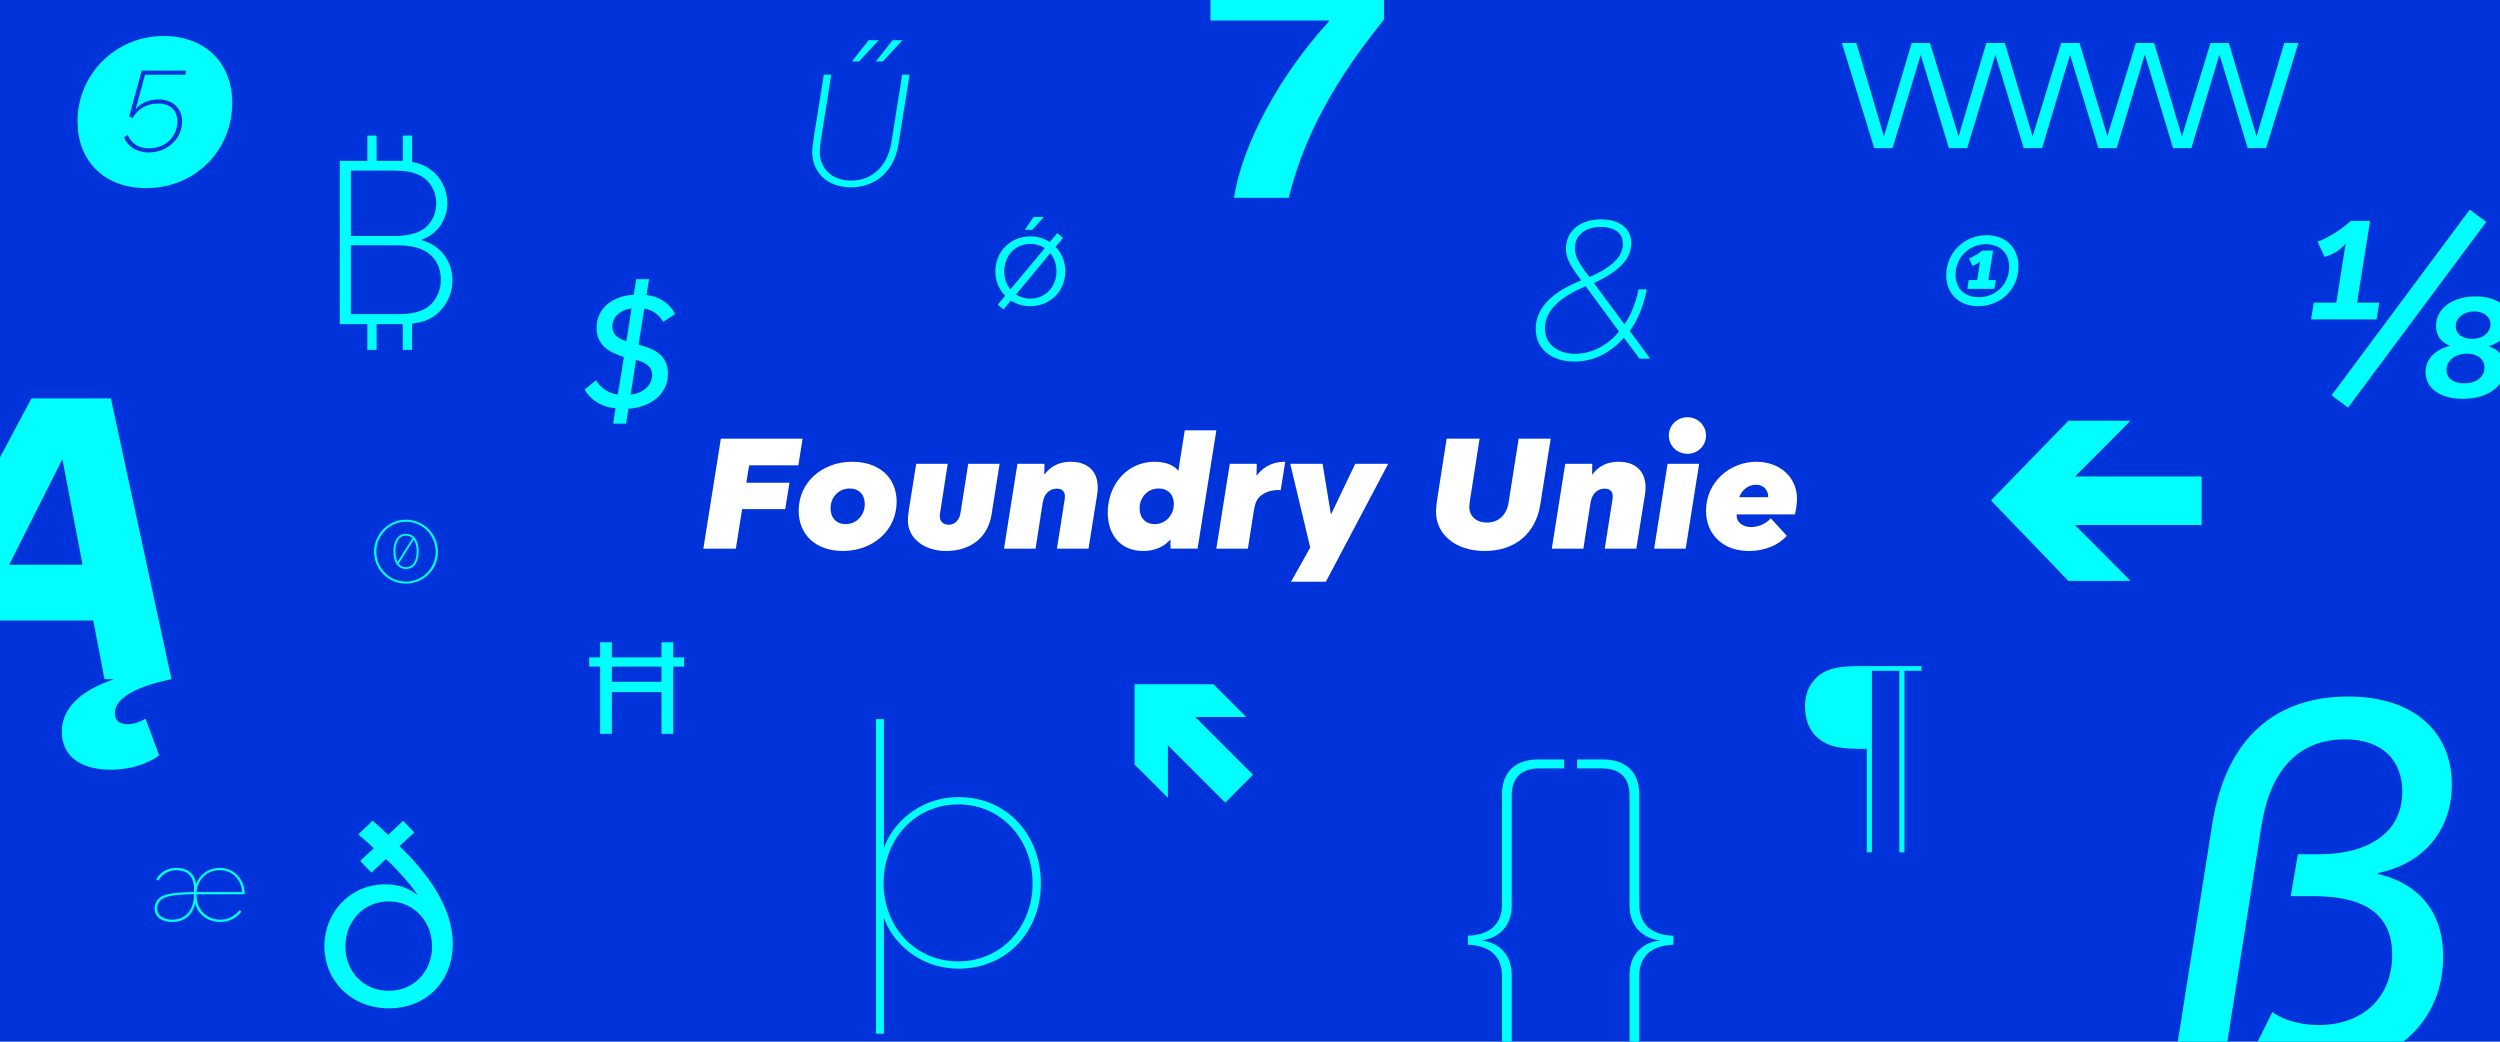 <?xml version="1.0" encoding="UTF-8"?><svg id="Content" xmlns="http://www.w3.org/2000/svg" viewBox="0 0 1440 600"><rect width="1440" height="600" fill="#0033da"/><g><path d="M459.855,268.046h-28.349l-1.62,9.99h24.839l-2.43,15.209h-24.839l-3.6,22.769h-18.719l10.08-63.357h47.068l-2.43,15.389Z" fill="#fff"/><path d="M460.037,294.145c0-16.559,13.769-28.169,30.779-28.169,15.839,0,25.649,9.27,25.649,23.039,0,16.649-13.949,28.349-30.869,28.349-15.839,0-25.559-9.45-25.559-23.219Zm38.068-3.87c0-5.4-3.42-8.91-8.73-8.91-6.39,0-10.979,5.13-10.979,11.429,0,5.4,3.33,9.09,8.73,9.09,6.3,0,10.979-5.22,10.979-11.609Z" fill="#fff"/><path d="M522.947,299.815c0-1.8,.18-3.78,.72-7.2l4.05-25.469h18.179l-4.23,27.089c-.27,1.62-.36,2.43-.36,2.97,0,3.42,2.25,5.04,5.13,5.04,3.6,0,6.21-2.7,6.84-6.93l4.41-28.169h18.089l-4.68,29.429c-2.07,12.78-11.79,20.79-26.189,20.79-12.33,0-21.959-7.11-21.959-17.549Z" fill="#fff"/><path d="M578.297,316.014l7.739-48.868h15.57l-.09,6.12h.18c2.07-2.97,6.57-7.29,15.119-7.29,9.63,0,15.479,5.4,15.479,14.76,0,1.62-.18,3.149-.45,4.859l-4.86,30.419h-18.179l4.05-25.919c.27-1.53,.54-3.06,.54-4.14,0-3.24-1.98-4.5-4.68-4.5-3.69,0-7.2,2.43-8.1,8.01l-4.14,26.549h-18.179Z" fill="#fff"/><path d="M638.057,295.225c0-15.479,10.62-29.249,27.089-29.249,7.74,0,12.06,3.06,13.41,5.13h.18l3.69-23.219h18.179l-10.8,68.127h-15.569l-.09-5.13h-.18c-3.06,3.6-8.19,6.48-15.479,6.48-13.229,0-20.429-9.45-20.429-22.139Zm38.069-4.95c0-5.4-3.42-8.91-8.73-8.91-6.39,0-10.979,5.13-10.979,11.429,0,5.4,3.33,9.09,8.729,9.09,6.3,0,10.98-5.22,10.98-11.609Z" fill="#fff"/><path d="M700.606,316.014l7.739-48.868h15.569l-.18,6.66h.18c4.59-5.939,10.44-7.83,16.379-7.83l-2.61,16.379c-.63-.09-.99-.09-1.53-.09-3.87,0-7.74,1.26-10.17,3.42-2.61,2.25-3.33,5.669-3.96,9.629l-3.24,20.699h-18.179Z" fill="#fff"/><path d="M743.625,335.093l11.07-19.709-11.52-48.238h18.629l4.77,28.979h.18l13.859-28.979h18.989l-35.909,67.947h-20.069Z" fill="#fff"/><path d="M827.144,294.865c0-3.24,.72-7.83,1.35-11.61l4.77-30.599h18.989l-5.31,33.929c-.36,2.16-.63,4.14-.63,5.49,0,4.95,3.69,8.91,10.169,8.91,6.75,0,11.34-4.32,12.51-11.79l5.76-36.539h18.449l-6.03,38.158c-2.52,15.66-13.679,26.549-32.039,26.549-17.009,0-27.989-9.81-27.989-22.499Z" fill="#fff"/><path d="M893.834,316.014l7.739-48.868h15.569l-.09,6.12h.18c2.07-2.97,6.57-7.29,15.119-7.29,9.63,0,15.479,5.4,15.479,14.76,0,1.62-.18,3.149-.45,4.859l-4.86,30.419h-18.179l4.05-25.919c.27-1.53,.54-3.06,.54-4.14,0-3.24-1.98-4.5-4.68-4.5-3.69,0-7.2,2.43-8.1,8.01l-4.14,26.549h-18.179Z" fill="#fff"/><path d="M952.784,316.014l7.739-48.868h18.179l-7.74,48.868h-18.179Zm8.459-65.157c0-5.85,4.77-10.53,10.71-10.53s10.709,4.68,10.709,10.53c0,5.939-4.77,10.529-10.709,10.529s-10.71-4.59-10.71-10.529Z" fill="#fff"/><path d="M1000.302,296.305v.72c0,3.6,3.33,6.57,8.37,6.57,3.78,0,8.28-1.71,11.339-5.04l9.18,10.08c-4.41,4.95-11.969,8.73-21.959,8.73-14.399,0-24.569-9.18-24.569-23.219,0-16.289,13.589-28.169,28.979-28.169,13.409,0,23.399,8.82,23.399,21.149,0,3.24-.54,6.839-1.17,9.18h-33.569Zm1.53-9.9h16.649v-.18c0-3.87-2.52-7.02-7.11-7.02-4.95,0-8.459,3.78-9.54,7.2Z" fill="#fff"/></g><path d="M1079.563,85.343l-18.653-60.562h8.357l15.746,53.416h.242l15.867-53.416h10.538l16.352,53.416h.242l15.867-53.416h10.659l15.867,53.416h.242l16.352-53.416h10.538l15.988,53.416h.121l16.352-53.416h10.538l15.867,53.416h.242l16.352-53.416h10.538l15.867,53.416h.242l15.867-53.416h8.115l-18.653,60.562h-10.538l-16.11-53.416h-.363l-15.989,53.416h-10.538l-16.11-53.416h-.363l-15.989,53.416h-10.538l-16.231-53.416h-.242l-15.988,53.416h-10.538l-16.231-53.416h-.242l-16.11,53.416h-10.538l-16.109-53.416h-.242l-16.11,53.416h-10.538Z" fill="aqua"/><path d="M1121.029,158.429c0-12.695,10.3-22.939,23.107-22.939,11.525,0,18.485,7.572,18.485,17.929,0,12.695-9.8,22.939-23.163,22.939-11.526,0-18.43-7.572-18.43-17.929Zm36.247-4.677c0-7.74-4.9-13.085-13.53-13.085-9.632,0-17.372,7.795-17.372,17.428,0,7.74,4.732,13.085,13.474,13.085,10.022,0,17.428-7.795,17.428-17.428Zm-24.054,12.639h15.535l.835-5.067h-4.288l2.673-16.982h-6.069c-2.171,1.726-5.401,3.73-7.739,4.454l1.949,4.287c1.281-.278,3.341-1.392,4.287-2.505h.112l-1.67,10.746h-4.844l-.78,5.067Z" fill="aqua"/><path d="M44.643,69.91c0-27.206,22.075-49.162,49.519-49.162,24.7,0,39.615,16.228,39.615,38.422,0,27.206-21.001,49.162-49.639,49.162-24.7,0-39.496-16.228-39.496-38.422Zm60.259,.119c0-7.159-4.892-12.768-13.722-12.768-5.966,0-10.381,2.506-12.887,5.489h-.119l5.369-19.688h23.149l.477-2.386h-25.535l-7.279,26.49,2.028,.716c2.983-4.772,7.637-8.233,14.438-8.233,7.398,0,11.336,3.938,11.336,10.381,0,8.114-6.324,15.393-16.347,15.393-5.847,0-9.785-2.506-12.291-7.637l-2.148,1.312c2.148,5.131,6.921,8.71,14.319,8.71,11.216,0,19.211-8.353,19.211-17.779Z" fill="aqua"/><path d="M394.044,378.647v5.316h-6.289v38.71h-6.739v-24.035h-28.602v24.035h-6.739v-38.71h-6.289v-5.316h6.289v-8.686h6.739v8.686h28.602v-8.686h6.739v8.686h6.289Zm-13.028,14.076v-8.76h-28.602v8.76h28.602Z" fill="aqua"/><path d="M607.983,142.181c3.559,3.613,5.639,8.596,5.639,14.07,0,11.114-8.486,20.093-20.147,20.093-4.271,0-8.103-1.205-11.224-3.23l-4.271,5.092-3.285-2.737,4.271-5.092c-3.504-3.613-5.639-8.595-5.639-14.125,0-11.114,8.486-20.093,20.147-20.093,4.27,0,8.048,1.205,11.168,3.285l4.325-5.146,3.285,2.737-4.271,5.146Zm-29.564,14.07c0,4.106,1.259,7.665,3.559,10.457l19.874-23.815c-2.354-1.533-5.256-2.409-8.376-2.409-8.87,0-15.056,6.953-15.056,15.768Zm30.112,0c0-4.051-1.259-7.665-3.559-10.457l-19.764,23.815c2.299,1.479,5.091,2.409,8.267,2.409,8.869,0,15.056-6.953,15.056-15.768Zm-7.227-31.316l-6.734,7.446h-4.271l5.092-7.446h5.913Z" fill="aqua"/><path d="M253.261,179.356c-5.476,5.476-11.486,6.544-15.894,6.945v15.226h-5.343v-14.825h-15.092v14.825h-5.343v-14.825h-15.894V92.676h15.894v-14.558h5.343v14.558h15.092v-14.558h5.343v15.226c3.205,.534,8.281,1.736,13.222,6.544,4.274,4.14,7.079,10.417,7.079,17.096,0,9.215-5.476,17.897-14.959,21.103v.267c11.085,2.805,17.897,12.288,17.897,23.106,0,6.544-2.538,13.089-7.346,17.897Zm-26.578-81.071h-24.575v37.664h23.774c5.476,0,14.558-.267,20.168-5.743,3.472-3.473,5.209-8.147,5.209-13.222,0-5.076-2.137-9.884-5.209-12.956-5.877-5.743-14.959-5.743-19.366-5.743Zm2.137,82.674c4.541,0,13.757-.133,19.366-5.609,3.606-3.606,5.743-8.682,5.743-14.157,0-5.343-1.736-10.151-5.342-13.757-6.01-6.01-15.627-6.144-20.435-6.144h-26.044v39.667h26.712Z" fill="aqua"/><path d="M367.787,198.485c8.32,2.326,16.908,5.457,16.908,16.819,0,12.346-10.646,19.324-22.724,20.129l-1.342,8.588h-7.425l1.342-8.856c-11.63-1.163-16.282-8.141-17.803-10.736l6.531-5.368c1.61,2.505,5.457,7.425,12.614,8.141l3.489-21.561c-8.052-2.594-15.745-6.441-15.745-16.819,0-12.524,10.914-18.519,21.381-19.055l1.431-8.946h7.426l-1.521,9.125c10.557,1.252,14.94,7.962,16.461,10.915l-6.799,4.562c-1.252-2.326-4.652-6.799-10.914-7.694l-3.31,20.755Zm-6.978-1.968l2.952-18.876c-6.799,.805-11.093,5.189-11.093,10.288,0,4.92,3.4,7.157,8.141,8.588Zm2.415,30.775c6.978-.626,12.435-5.278,12.435-11.361,0-5.01-4.115-7.247-9.304-8.678l-3.131,20.04Z" fill="aqua"/><path d="M950.536,206.592h-6.138l-9.04-12.053c-7.7,8.705-17.521,13.727-28.57,13.727-12.053,0-22.209-6.473-22.209-18.861,0-13.281,11.383-21.985,26.227-27.9-6.808-9.151-8.817-12.946-8.817-18.191,0-11.049,9.151-16.963,20.2-16.963,9.933,0,17.41,4.687,17.41,13.727,0,10.714-9.821,17.41-21.54,22.99l17.633,23.771c3.348-4.576,6.584-12.5,8.147-20.2h4.688c-1.786,10.156-6.361,19.642-9.821,23.995l11.83,15.959Zm-17.968-15.625l-19.195-26.115c-12.388,5.133-23.548,12.834-23.548,24.218,0,9.375,7.701,14.731,17.521,14.731,9.598,0,19.084-5.134,25.222-12.834Zm-25.445-47.877c0,4.911,2.567,8.928,8.37,16.517,9.151-4.018,19.308-9.933,19.308-19.084,0-6.808-5.58-9.821-12.723-9.821-8.036,0-14.955,4.018-14.955,12.388Z" fill="aqua"/><path d="M721.699,446.246l-15.959,16.071-33.035-33.034v30.244l-19.195-19.196v-45.98l.223-.223h45.199l18.861,18.861h-29.352l33.257,33.258Z" fill="aqua"/><path d="M1268.166,274.427v27.959h-73.075l32.09,32.249h-35.743l-44.48-46.228v-.318l44.48-45.751h35.743l-31.931,32.09h72.916Z" fill="aqua"/><path d="M1106.791,383.676v2.693h-9.837v104.581h-2.928v-104.581h-15.81v104.581h-2.928v-59.609h-2.459c-10.774,0-20.143-.585-26.819-7.261-5.036-5.036-6.324-11.828-6.324-17.215,0-5.738,1.522-11.477,6.324-16.278,6.558-6.675,16.161-6.91,27.99-6.91h32.791Z" fill="aqua"/><path d="M467.852,87.589c0-2.527,.361-5.145,1.173-10.289l5.506-34.297h4.242l-5.415,34.478c-.812,4.784-1.173,7.311-1.173,9.928,0,9.657,6.859,16.607,18.141,16.607,12.816,0,21.03-9.206,23.105-21.842l6.228-39.171h4.242l-6.408,40.164c-2.347,14.983-12.726,24.73-27.438,24.73-13.177,0-22.203-8.304-22.203-20.308Zm22.835-52.168l9.657-12.275h5.776l-11.372,12.275h-4.062Zm13.809,0l9.657-12.275h5.686l-11.372,12.275h-3.971Z" fill="aqua"/><path d="M215.457,317.797c0-10.176,8.221-18.446,18.396-18.446,10.226,0,18.396,8.271,18.396,18.446s-8.17,18.346-18.396,18.346c-10.175,0-18.396-8.17-18.396-18.346Zm35.489,0c0-9.524-7.619-17.293-17.093-17.293s-17.093,7.77-17.093,17.293c0,9.523,7.619,17.193,17.093,17.193s17.093-7.669,17.093-17.193Zm-9.774-.15c0-6.065-2.607-10.125-7.318-10.125-4.662,0-7.268,4.06-7.268,10.125,0,6.015,2.606,10.075,7.268,10.075,4.712,0,7.318-4.061,7.318-10.075Zm-12.18,6.015c-.952-1.854-1.253-4.16-1.253-6.015,0-3.609,1.153-9.123,6.115-9.123,1.704,0,2.907,.652,3.759,1.504l-8.621,13.634Zm.601,1.003l8.722-13.785c1.303,1.905,1.704,4.662,1.704,6.767,0,3.609-1.153,9.072-6.166,9.072-2.005,0-3.258-.852-4.261-2.055Z" fill="aqua"/><path d="M113.193,515.092v.48c0,8.76,6.24,14.159,13.799,14.159,5.82,0,9.42-3.54,11.04-5.52l1.02,.84c-.84,1.26-4.859,6-12.06,6-7.859,0-13.319-4.86-14.459-10.8h-.06c-1.2,5.7-5.34,10.8-13.26,10.8-5.339,0-10.139-2.34-10.139-7.8,0-2.1,.72-4.02,1.979-5.34,2.58-2.64,7.2-3.96,20.699-4.08v-1.92c0-5.819-2.58-10.68-10.14-10.68-5.819,0-9.06,3.66-10.439,6.061l-1.2-.78c2.64-4.68,7.08-6.6,11.639-6.6,6.12,0,10.38,2.819,11.34,9.239h.06c1.74-5.22,6.959-9.239,13.619-9.239,8.16,0,14.28,6.539,14.28,14.759v.42h-27.719Zm-1.44,.42v-.42c-13.02,.181-21.179,.96-21.179,8.16,0,4.439,4.02,6.479,8.64,6.479,8.34,0,12.54-6.54,12.54-14.22Zm1.44-1.68h26.279c-.36-6.6-5.22-12.6-12.839-12.6-9.359,0-13.08,7.56-13.439,12.6Z" fill="aqua"/><path d="M230.068,487.338c16.138,15.577,30.733,35.225,30.733,56.274,0,21.752-15.437,37.189-36.768,37.189-21.612,0-37.189-15.858-37.189-35.786,0-19.506,14.735-35.645,35.224-35.645,7.157,0,13.192,1.965,17.823,5.894l.281-.28c-3.929-6.034-12.349-15.156-17.823-20.208l-8.42,7.858-6.455-6.736,7.859-7.297c-2.947-2.807-5.894-5.474-8.981-7.999l8.28-7.859c2.947,2.526,6.034,5.333,8.981,8.14l8.561-8.14,6.455,6.736-8.56,7.858Zm18.805,57.818c0-14.174-10.244-25.962-24.979-25.962s-24.98,11.788-24.98,25.962,10.245,25.541,24.98,25.541,24.979-11.367,24.979-25.541Z" fill="aqua"/><path d="M504.56,595.441v-181.216h4.568v73.857h.19c3.807-11.611,18.464-28.934,43.02-28.934,27.601,0,47.208,21.7,47.208,49.683,0,28.172-20.177,49.111-47.208,49.111-24.555,0-39.213-17.322-43.02-28.934h-.19v66.433h-4.568Zm90.228-86.61c0-25.127-17.703-45.494-42.83-45.494s-43.02,20.367-43.02,45.304,17.893,45.114,43.02,45.114,42.83-20.178,42.83-44.924Z" fill="aqua"/><g><path d="M1302.542,475.997c5.818-38.233,26.597-50.147,47.93-50.147,21.61,0,33.247,11.914,33.247,30.199,0,23.826-19.948,36.017-47.93,36.017h-12.19l-4.156,24.104h12.745c25.212,0,45.714,7.203,45.714,33.8,0,24.104-16.346,40.45-42.39,40.45-12.744,0-22.441-4.156-26.597-7.48l-8.53,17.061h83.924c14.804-11.585,22.96-28.946,22.96-48.922,0-31.03-19.948-43.774-37.68-47.653v-.554c26.32-5.265,42.666-24.658,42.666-50.979,0-29.645-21.056-50.701-59.844-50.701-40.173,0-70.094,22.441-78.129,73.419l-19.879,125.389h28.532l19.606-124.003Z" fill="aqua"/><path d="M870.751,561.699c0-14.272-10.295-19.187-17.081-19.889v-.233c6.785-.702,17.081-5.85,17.081-20.122v-63.175c0-10.295,5.381-15.676,15.91-15.676h14.273v-5.147h-14.975c-13.571,0-20.824,7.721-20.824,20.122v63.408c0,11.23-6.785,17.548-19.654,18.016v5.147c12.869,.469,19.654,6.786,19.654,18.017v37.833h5.615v-38.301Z" fill="aqua"/><path d="M944.217,562.167c0-11.23,6.785-17.548,19.654-18.017v-5.147c-12.869-.468-19.654-6.785-19.654-18.016v-63.408c0-12.401-7.253-20.122-20.824-20.122h-14.975v5.147h14.273c10.529,0,15.91,5.381,15.91,15.676v63.175c0,14.272,10.295,19.42,17.081,20.122v.233c-6.785,.702-17.081,5.616-17.081,19.889v38.301h5.615v-37.833Z" fill="aqua"/></g><path d="M73.498,417.165c-4.364,0-7.351-1.837-7.351-6.432,0-12.635,25.958-18.148,32.62-19.526L63.85,229.484H18.136L0,263.44v93.998H53.742l6.433,33.769h5.743c-16.54,5.284-30.323,15.162-30.323,30.094,0,16.77,14.472,22.053,28.026,22.053,14.473,0,24.121-5.283,28.026-8.27l-7.811-21.135c-2.986,1.838-6.662,3.216-10.338,3.216ZM5.272,325.277l30.323-60.187h.459l11.486,60.187H5.272Z" fill="aqua"/><g><polygon points="1422.569 120.778 1342.972 227.722 1352.472 234.775 1432.069 127.83 1422.569 120.778" fill="aqua"/><path d="M1370.464,174.322h-12.811l7.485-47.067h-11.083c-5.326,4.894-12.811,9.644-19.144,11.947l4.03,8.78c4.462-1.295,8.78-3.598,11.803-7.34h.288l-5.326,33.681h-12.954l-1.583,9.644h37.711l1.583-9.644Z" fill="aqua"/><path d="M1433.652,199.51v-.144c2.446-.8,4.577-1.865,6.348-3.162v-21.801c-3.477-2.398-8.346-3.68-14.12-3.68-12.522,0-22.742,6.477-22.742,17.128,0,5.038,2.591,9.212,7.917,11.227v.144c-8.204,2.159-13.962,7.484-13.962,14.969,0,9.788,8.924,15.545,21.734,15.545,9.134,0,17.059-3.219,21.174-8.784v-17.472c-1.537-1.727-3.656-3.095-6.348-3.971Zm-14.25,21.303c-6.045,0-10.219-2.735-10.219-7.772,0-5.614,5.326-9.356,11.803-9.356,5.901,0,10.076,3.022,10.076,8.204,0,5.47-5.182,8.924-11.659,8.924Zm4.462-25.621c-5.326,0-9.356-2.591-9.356-7.341,0-5.038,5.038-8.492,10.507-8.492,5.326,0,9.5,2.878,9.5,7.341,0,4.462-3.887,8.492-10.651,8.492Z" fill="aqua"/></g><path d="M697.223,11.809h68.441v.362c-27.521,29.875-49.973,69.89-54.862,101.756h31.505c9.053-36.755,27.521-68.803,54.861-102.662V-0h-99.946V11.809Z" fill="aqua"/></svg>